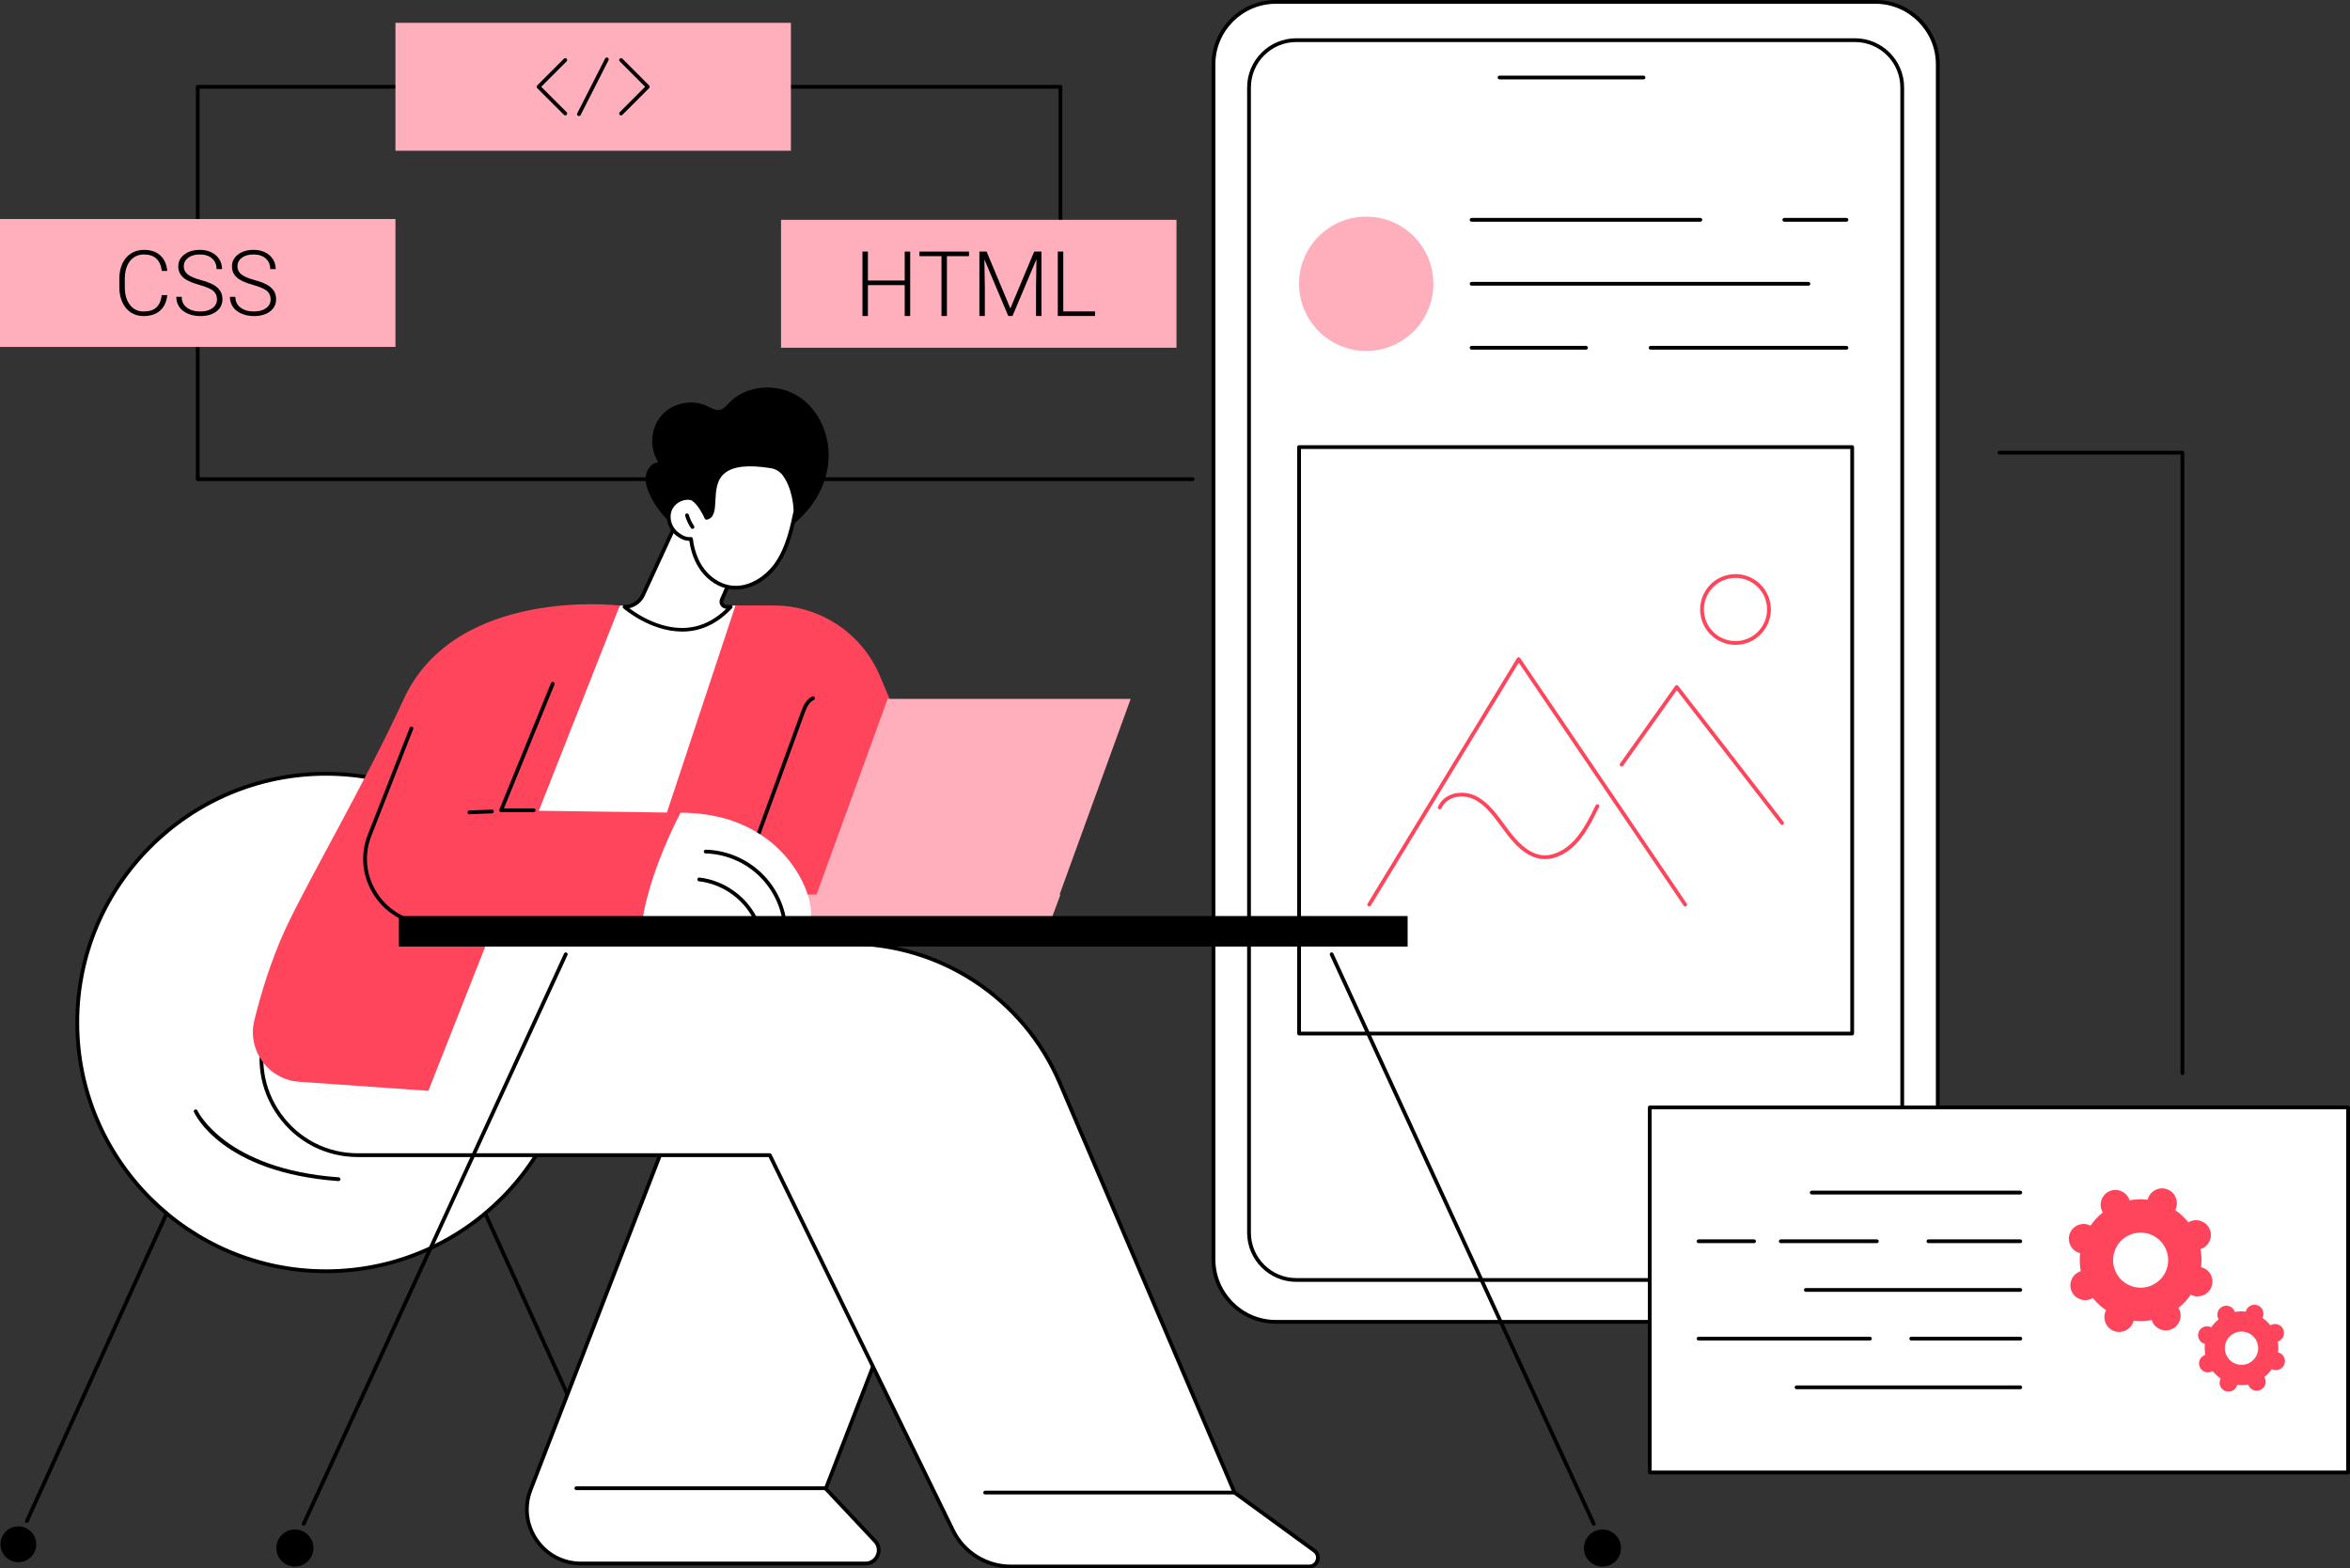 <?xml version="1.0" encoding="UTF-8"?>
<svg xmlns="http://www.w3.org/2000/svg" id="Capa_2" data-name="Capa 2" viewBox="0 0 2742.15 1830">
  <rect x="0" y="0" width="2742.15" height="1830" fill="#333333" stroke="none"/>
  <defs>
    <style>
      .cls-1 {
        fill: #ffaebc;
      }

      .cls-2 {
        fill: #fff;
      }

      .cls-3 {
        fill: #ff455c;
      }
    </style>
  </defs>
  <g id="Illustration">
    <g id="Hybrid_mobile_app" data-name="Hybrid mobile app">
      <g>
        <path d="M1391.71,561.29H230.72c-1.22,0-2.2-.98-2.2-2.2V101.25c0-1.22.98-2.2,2.2-2.2h1006.69c1.22,0,2.2.98,2.2,2.2v228.92c0,1.22-.98,2.2-2.2,2.2s-2.2-.99-2.2-2.2V103.46H232.92v453.43h1158.79c1.22,0,2.2.99,2.2,2.2s-.99,2.2-2.2,2.2Z"></path>
        <g>
          <rect class="cls-1" x="461.44" y="26.64" width="461.44" height="149.23"></rect>
          <g>
            <path d="M724.71,134.65c-.56,0-1.13-.22-1.56-.65-.86-.86-.86-2.25,0-3.11l29.63-29.64-29.63-29.64c-.86-.86-.86-2.25,0-3.11.86-.86,2.25-.86,3.11,0l31.19,31.2c.86.86.86,2.25,0,3.11l-31.19,31.2c-.43.43-.99.65-1.56.65Z"></path>
            <path d="M659.62,134.65c-.56,0-1.13-.22-1.56-.65l-31.19-31.2c-.86-.86-.86-2.25,0-3.11l31.19-31.2c.86-.86,2.25-.86,3.11,0s.86,2.25,0,3.11l-29.63,29.64,29.63,29.64c.86.86.86,2.25,0,3.11-.43.43-.99.65-1.56.65Z"></path>
            <path d="M675.55,135.41c-.34,0-.68-.08-1-.24-1.08-.55-1.52-1.88-.97-2.96l32.52-63.92c.55-1.09,1.88-1.52,2.96-.97,1.08.55,1.52,1.88.97,2.96l-32.52,63.92c-.39.77-1.16,1.2-1.97,1.2Z"></path>
          </g>
        </g>
        <g>
          <rect class="cls-1" x="0" y="255.55" width="461.44" height="149.23"></rect>
          <g>
            <path d="M195.2,344.32c-.86,7.92-3.69,13.98-8.49,18.18-4.8,4.2-11.19,6.3-19.18,6.3-5.58,0-10.51-1.39-14.79-4.18-4.28-2.79-7.6-6.74-9.94-11.85-2.34-5.11-3.53-10.96-3.56-17.53v-9.76c0-6.68,1.17-12.6,3.51-17.76,2.34-5.16,5.7-9.15,10.09-11.95,4.39-2.81,9.44-4.21,15.15-4.21,8.05,0,14.41,2.17,19.08,6.51s7.37,10.34,8.13,18.02h-6.4c-1.58-12.77-8.52-19.16-20.8-19.16-6.81,0-12.24,2.55-16.29,7.65s-6.07,12.15-6.07,21.13v9.2c0,8.68,1.97,15.61,5.91,20.77,3.94,5.17,9.27,7.75,15.98,7.75s11.65-1.59,15.02-4.78,5.45-7.96,6.25-14.33h6.4Z"></path>
            <path d="M253.18,349.27c0-4.17-1.46-7.46-4.39-9.89-2.93-2.43-8.28-4.73-16.06-6.92s-13.46-4.57-17.04-7.15c-5.09-3.65-7.64-8.43-7.64-14.36s2.37-10.42,7.1-14.02c4.73-3.6,10.78-5.4,18.15-5.4,4.99,0,9.46.96,13.4,2.89,3.94,1.93,7,4.61,9.16,8.06,2.17,3.44,3.25,7.28,3.25,11.52h-6.4c0-5.14-1.76-9.28-5.27-12.4-3.51-3.13-8.23-4.69-14.14-4.69s-10.32,1.28-13.73,3.85-5.11,5.92-5.11,10.06c0,3.83,1.53,6.95,4.59,9.36,3.06,2.41,7.97,4.54,14.71,6.39s11.86,3.76,15.33,5.74c3.48,1.98,6.09,4.35,7.85,7.1s2.63,6.01,2.63,9.76c0,5.92-2.37,10.67-7.1,14.25s-10.97,5.37-18.71,5.37c-5.3,0-10.16-.95-14.58-2.84-4.42-1.89-7.78-4.54-10.07-7.95s-3.43-7.32-3.43-11.72h6.35c0,5.3,1.98,9.48,5.94,12.55,3.96,3.06,9.22,4.6,15.8,4.6,5.85,0,10.55-1.29,14.09-3.87,3.54-2.58,5.32-6.01,5.32-10.28Z"></path>
            <path d="M315.8,349.27c0-4.17-1.46-7.46-4.39-9.89s-8.28-4.73-16.06-6.92c-7.78-2.19-13.46-4.57-17.04-7.15-5.09-3.65-7.64-8.43-7.64-14.36s2.37-10.42,7.1-14.02c4.73-3.6,10.78-5.4,18.15-5.4,4.99,0,9.46.96,13.4,2.89,3.94,1.93,7,4.61,9.16,8.06,2.17,3.44,3.25,7.28,3.25,11.52h-6.4c0-5.14-1.76-9.28-5.27-12.4-3.51-3.13-8.23-4.69-14.15-4.69s-10.32,1.28-13.73,3.85-5.11,5.92-5.11,10.06c0,3.83,1.53,6.95,4.59,9.36,3.06,2.41,7.97,4.54,14.71,6.39,6.75,1.84,11.86,3.76,15.33,5.74,3.48,1.98,6.09,4.35,7.85,7.1,1.76,2.75,2.63,6.01,2.63,9.76,0,5.92-2.37,10.67-7.1,14.25-4.73,3.58-10.97,5.37-18.71,5.37-5.3,0-10.16-.95-14.58-2.84-4.42-1.89-7.78-4.54-10.07-7.95-2.29-3.41-3.43-7.32-3.43-11.72h6.35c0,5.3,1.98,9.48,5.94,12.55,3.96,3.06,9.22,4.6,15.8,4.6,5.85,0,10.55-1.29,14.09-3.87,3.54-2.58,5.32-6.01,5.32-10.28Z"></path>
          </g>
        </g>
        <g>
          <rect class="cls-1" x="911.37" y="256.51" width="461.44" height="149.23"></rect>
          <g>
            <path d="M1062.08,368.72h-6.4v-36.04h-42.95v36.04h-6.35v-75.18h6.35v33.77h42.95v-33.77h6.4v75.18Z"></path>
            <path d="M1130.69,298.9h-25.76v69.81h-6.35v-69.81h-25.71v-5.37h57.82v5.37Z"></path>
            <path d="M1151.23,293.53l27.72,66.35,27.83-66.35h8.47v75.18h-6.35v-32.74l.52-33.56-27.98,66.3h-4.9l-27.88-66.04.52,33.1v32.94h-6.35v-75.18h8.41Z"></path>
            <path d="M1240.7,363.35h37.12v5.37h-43.52v-75.18h6.4v69.81Z"></path>
          </g>
        </g>
      </g>
      <g>
        <g>
          <g>
            <rect class="cls-2" x="1416" y="2.2" width="845.14" height="1540.17" rx="72.82" ry="72.82" transform="translate(3677.13 1544.57) rotate(180)"></rect>
            <path d="M2188.32,1544.57h-699.5c-41.37,0-75.02-33.65-75.02-75.02V75.02c0-41.37,33.65-75.02,75.02-75.02h699.5c41.37,0,75.02,33.65,75.02,75.02v1394.54c0,41.36-33.65,75.02-75.02,75.02ZM1488.81,4.4c-38.94,0-70.61,31.68-70.61,70.61v1394.53c0,38.94,31.68,70.61,70.61,70.61h699.5c38.94,0,70.61-31.68,70.61-70.61V75.02c0-38.94-31.68-70.61-70.61-70.61h-699.5Z"></path>
          </g>
          <g>
            <rect class="cls-2" x="1457.45" y="46.85" width="762.22" height="1446.63" rx="55.18" ry="55.18" transform="translate(3677.13 1540.32) rotate(180)"></rect>
            <path d="M2164.49,1495.68h-651.86c-31.64,0-57.38-25.74-57.38-57.38V102.03c0-31.64,25.74-57.38,57.38-57.38h651.86c31.64,0,57.38,25.74,57.38,57.38v1336.27c0,31.64-25.74,57.38-57.38,57.38ZM1512.63,49.05c-29.21,0-52.98,23.77-52.98,52.98v1336.27c0,29.21,23.77,52.98,52.98,52.98h651.86c29.21,0,52.98-23.77,52.98-52.98V102.03c0-29.21-23.76-52.98-52.98-52.98h-651.86Z"></path>
          </g>
          <path d="M1917.76,92.63h-167.96c-1.22,0-2.2-.98-2.2-2.2s.98-2.2,2.2-2.2h167.96c1.22,0,2.2.98,2.2,2.2s-.99,2.2-2.2,2.2Z"></path>
        </g>
        <path d="M2161.26,1208.13h-645.39c-1.22,0-2.2-.99-2.2-2.2v-684.29c0-1.22.98-2.2,2.2-2.2h645.39c1.22,0,2.2.99,2.2,2.2v684.29c0,1.22-.98,2.2-2.2,2.2ZM1518.07,1203.73h640.99v-679.88h-640.99v679.88Z"></path>
        <ellipse class="cls-1" cx="1594.22" cy="331.13" rx="78.35" ry="78.37"></ellipse>
        <g>
          <path d="M2154.6,258.68h-72.55c-1.22,0-2.2-.98-2.2-2.2s.99-2.2,2.2-2.2h72.55c1.22,0,2.2.98,2.2,2.2s-.98,2.2-2.2,2.2Z"></path>
          <path d="M1984.1,258.68h-266.92c-1.22,0-2.2-.98-2.2-2.2s.98-2.2,2.2-2.2h266.92c1.22,0,2.2.98,2.2,2.2s-.99,2.2-2.2,2.2Z"></path>
          <path d="M2110.17,333.33h-392.98c-1.22,0-2.2-.98-2.2-2.2s.98-2.2,2.2-2.2h392.98c1.22,0,2.2.98,2.2,2.2s-.99,2.2-2.2,2.2Z"></path>
          <path d="M2154.6,407.98h-228.54c-1.22,0-2.2-.98-2.2-2.2s.99-2.2,2.2-2.2h228.54c1.22,0,2.2.98,2.2,2.2s-.98,2.2-2.2,2.2Z"></path>
          <path d="M1850.65,407.98h-133.46c-1.22,0-2.2-.98-2.2-2.2s.98-2.2,2.2-2.2h133.46c1.22,0,2.2.98,2.2,2.2s-.99,2.2-2.2,2.2Z"></path>
        </g>
        <g>
          <path class="cls-3" d="M1597.69,1057.71c-.39,0-.78-.1-1.14-.32-1.04-.63-1.37-1.99-.74-3.03l174.35-286.4c.39-.64,1.08-1.04,1.83-1.06.75.05,1.46.35,1.88.97l194.38,286.4c.68,1.01.42,2.38-.58,3.06-1.01.69-2.38.42-3.06-.58l-192.45-283.57-172.57,283.48c-.42.68-1.14,1.06-1.88,1.06Z"></path>
          <path class="cls-3" d="M2079.43,962.46c-.66,0-1.31-.29-1.74-.85l-121.07-156.29-62.6,88.08c-.71.99-2.08,1.22-3.07.52-.99-.71-1.22-2.08-.52-3.07l64.32-90.5c.4-.57,1.05-.91,1.75-.93.65,0,1.36.3,1.79.85l122.88,158.63c.74.96.57,2.34-.39,3.09-.4.31-.88.46-1.35.46Z"></path>
          <path class="cls-3" d="M2025.1,752.43c-22.76,0-41.27-18.52-41.27-41.28s18.51-41.28,41.27-41.28,41.27,18.52,41.27,41.28-18.51,41.28-41.27,41.28ZM2025.1,674.27c-20.33,0-36.87,16.54-36.87,36.88s16.54,36.88,36.87,36.88,36.87-16.54,36.87-36.88-16.54-36.88-36.87-36.88Z"></path>
          <path class="cls-3" d="M1802.77,1002.41c-1.86,0-3.72-.14-5.55-.43-17.51-2.73-31.02-18.11-40.83-31.2-1.44-1.92-2.86-3.86-4.29-5.81-8.82-12.02-17.94-24.44-30.11-31.29-7.9-4.45-17.51-5.54-25.69-2.93-6.56,2.09-11.52,6.36-14.34,12.34-.52,1.1-1.83,1.57-2.93,1.05-1.1-.52-1.57-1.83-1.05-2.93,3.36-7.12,9.24-12.19,16.99-14.66,9.34-2.97,20.25-1.75,29.19,3.29,12.99,7.31,22.4,20.13,31.5,32.52,1.42,1.94,2.84,3.87,4.27,5.78,9.31,12.42,22.03,27,37.98,29.48,12.68,1.99,27.19-4.31,38.77-16.83,10.73-11.6,18.11-26.61,25.25-41.13.53-1.09,1.85-1.54,2.95-1,1.09.54,1.54,1.86,1,2.95-7.28,14.8-14.8,30.1-25.96,42.17-11.14,12.04-24.4,18.62-37.13,18.62Z"></path>
        </g>
      </g>
      <g>
        <g>
          <g>
            <g>
              <ellipse class="cls-2" cx="380.3" cy="1193.09" rx="290.14" ry="290.21"></ellipse>
              <path d="M380.3,1485.51c-161.2,0-292.34-131.18-292.34-292.42s131.14-292.42,292.34-292.42,292.34,131.18,292.34,292.42-131.14,292.42-292.34,292.42ZM380.3,905.08c-158.77,0-287.94,129.2-287.94,288.01s129.17,288.01,287.94,288.01,287.94-129.2,287.94-288.01-129.17-288.01-287.94-288.01Z"></path>
            </g>
            <path d="M395.05,1378.11c-.05,0-.11,0-.16,0-135.41-9.81-167.28-77.67-168.57-80.56-.49-1.11,0-2.41,1.11-2.91,1.11-.5,2.41,0,2.91,1.1.31.68,32.31,68.36,164.86,77.97,1.21.09,2.12,1.14,2.04,2.35-.08,1.16-1.05,2.04-2.19,2.04Z"></path>
            <g>
              <path d="M31.34,1777.05c-.31,0-.61-.06-.91-.2-1.11-.5-1.6-1.81-1.09-2.92l163.05-358.94c.5-1.11,1.8-1.6,2.92-1.09,1.11.5,1.6,1.81,1.09,2.92l-163.05,358.94c-.37.81-1.17,1.29-2.01,1.29Z"></path>
              <path d="M42.29,1801.88c0,11.53-9.34,20.87-20.87,20.87s-20.87-9.34-20.87-20.87,9.34-20.87,20.87-20.87,20.87,9.34,20.87,20.87Z"></path>
            </g>
            <g>
              <path d="M729.26,1777.05c-.84,0-1.64-.48-2.01-1.29l-163.05-358.94c-.5-1.11-.01-2.41,1.09-2.92,1.12-.51,2.42-.01,2.92,1.09l163.05,358.94c.5,1.11.01,2.41-1.09,2.92-.3.14-.61.2-.91.2Z"></path>
              <path d="M718.31,1801.88c0,11.53,9.34,20.87,20.87,20.87s20.87-9.34,20.87-20.87-9.34-20.87-20.87-20.87-20.87,9.34-20.87,20.87Z"></path>
            </g>
          </g>
          <g>
            <g>
              <g>
                <g>
                  <path class="cls-2" d="M1009.82,1824.34h-331.76c-44.4,0-74.96-44.6-58.94-86.02l186.45-482.08h343.94l-185.94,480.75,57.54,61.22c9.31,9.9,2.29,26.14-11.3,26.14Z"></path>
                  <path d="M1009.82,1826.54h-331.76c-21.58,0-41.74-10.63-53.94-28.43-12.2-17.81-14.84-40.46-7.05-60.59l186.45-482.08c.33-.85,1.14-1.41,2.05-1.41h343.95c.73,0,1.41.36,1.82.96.41.6.5,1.36.24,2.04l-185.44,479.45,56.59,60.21c4.92,5.23,6.2,12.57,3.35,19.16s-9.08,10.68-16.25,10.68ZM807.09,1258.44l-185.91,480.67c-7.37,19.06-4.97,39.66,6.58,56.51,11.55,16.85,29.88,26.51,50.31,26.51h331.76c5.39,0,10.07-3.08,12.21-8.03,2.14-4.95,1.18-10.47-2.52-14.4l-57.54-61.22c-.58-.62-.75-1.51-.45-2.3l184.78-477.75h-339.22Z"></path>
                </g>
                <path d="M962.92,1738.67h-290.4c-1.22,0-2.2-.99-2.2-2.2s.98-2.2,2.2-2.2h290.4c1.22,0,2.2.99,2.2,2.2s-.98,2.2-2.2,2.2Z"></path>
              </g>
              <g>
                <g>
                  <path class="cls-2" d="M344.97,1101.01l-33.65,97.7c-25.16,73.06,29.1,149.16,106.35,149.16h480.59l213.77,437.95c12.54,25.69,38.62,41.98,67.19,41.98h348.46c9.86,0,13.96-12.61,5.99-18.41l-93.15-67.84-203.71-477.68c-42.12-98.77-139.11-162.85-246.46-162.85H344.97Z"></path>
                  <path d="M1527.68,1830h-348.45c-29.21,0-56.36-16.96-69.17-43.22l-213.17-436.72h-479.21c-37.53,0-71.56-17.53-93.36-48.09-21.81-30.57-27.3-68.48-15.07-103.99l33.65-97.7c.31-.89,1.14-1.49,2.08-1.49h645.39c108.41,0,205.94,64.45,248.48,164.19l203.47,477.12,92.66,67.48c4.42,3.22,6.18,8.65,4.48,13.85-1.69,5.19-6.31,8.55-11.77,8.55ZM346.54,1103.21l-33.14,96.21c-11.76,34.15-6.48,70.59,14.49,100,20.96,29.39,53.68,46.24,89.77,46.24h480.59c.84,0,1.61.48,1.98,1.24l213.77,437.96c12.08,24.75,37.68,40.74,65.22,40.74h348.45c4.27,0,6.72-2.85,7.59-5.51.87-2.66.56-6.41-2.89-8.92l-93.15-67.84c-.32-.23-.57-.55-.73-.92l-203.71-477.68c-41.84-98.12-137.78-161.52-244.43-161.52H346.54Z"></path>
                </g>
                <path d="M1440.53,1743.74h-291c-1.22,0-2.2-.99-2.2-2.2s.99-2.2,2.2-2.2h291c1.22,0,2.2.99,2.2,2.2s-.98,2.2-2.2,2.2Z"></path>
              </g>
            </g>
            <g>
              <polygon class="cls-2" points="848.91 784.29 861.32 706.63 723.16 706.63 547.78 1059.88 762.21 1052.62 848.91 784.29"></polygon>
              <g>
                <path class="cls-3" d="M858.18,706.48h44.78c53.89,0,102.56,32.22,123.61,81.84l115.52,272.23h-401.14l117.23-354.07Z"></path>
                <path d="M875.45,1001.71c-.25,0-.51-.04-.75-.13-1.14-.42-1.73-1.68-1.31-2.82l61.19-167.77c2.73-7.5,6.01-15.09,13.24-18.3,1.11-.5,2.41,0,2.91,1.12.49,1.11,0,2.41-1.12,2.91-5.65,2.51-8.48,9.17-10.89,15.78l-61.19,167.77c-.33.89-1.17,1.45-2.07,1.45Z"></path>
              </g>
              <path class="cls-3" d="M723.16,706.63l-223.31,566.16-150.85-10.57c-35.9-2.52-60.86-36.79-52.22-71.73,7.8-31.54,19.49-70.12,36.25-106.47,25-54.24,94.55-173.48,138.04-268.23,60.31-131.4,250.12-109.67,252.09-109.16Z"></path>
              <g>
                <polygon class="cls-1" points="1225.12 1074.77 941.52 1074.77 1035.75 815.47 1319.35 815.47 1225.12 1074.77"></polygon>
                <polygon class="cls-1" points="855.8 1043.8 1237.41 1043.8 1225.12 1077.03 841.49 1077.03 855.8 1043.8"></polygon>
              </g>
              <g>
                <path class="cls-3" d="M584.69,945.44l60.27-147.59-164.85,52.08-48.79,124.49c-19.4,49.51,16.86,103.1,70.03,103.47,77.54.54,173.98,1.11,247.24,1.03,7.78-51.76,31.57-103.59,45.5-130.63-106.91-1.55-209.4-2.85-209.4-2.85Z"></path>
                <path d="M622.78,947.64h-38.08c-.73,0-1.42-.37-1.83-.97s-.49-1.38-.21-2.06l60.27-147.59c.46-1.12,1.75-1.67,2.87-1.21,1.13.46,1.67,1.75,1.21,2.87l-59.03,144.56h34.81c1.22,0,2.2.99,2.2,2.2s-.98,2.2-2.2,2.2Z"></path>
                <path d="M734.93,1081.13c-74.39,0-168.06-.59-233.6-1.04-26.07-.18-49.41-12.66-64.03-34.26-14.63-21.6-17.56-47.93-8.04-72.22l48.79-124.49c.44-1.13,1.72-1.69,2.85-1.25,1.13.44,1.69,1.72,1.25,2.85l-48.79,124.49c-8.98,22.92-6.22,47.76,7.59,68.14,13.79,20.37,35.81,32.15,60.41,32.32,69.61.48,170.95,1.13,247.23,1.03,1.22,0,2.2.98,2.2,2.2,0,1.22-.98,2.2-2.2,2.2-4.47,0-9.03,0-13.66,0Z"></path>
                <path class="cls-2" d="M794.09,948.29c-13.93,27.04-37.72,78.87-45.5,130.63,60.13-.06,187.32-.57,192.93-1.89,18.1-4.28-10.55-128.74-147.43-128.74Z"></path>
                <path d="M547.77,950.07c-1.18,0-2.15-.93-2.2-2.12-.05-1.22.9-2.24,2.11-2.29l26.25-1.02c1.25-.06,2.24.9,2.29,2.11.05,1.22-.9,2.24-2.11,2.29l-26.25,1.02s-.06,0-.09,0Z"></path>
                <path d="M915.13,1075.26c-1.05,0-1.98-.75-2.17-1.83-3.68-21.23-14.67-40.7-30.96-54.81-16.29-14.11-37.12-22.21-58.65-22.82-1.22-.03-2.17-1.05-2.14-2.26s1.09-2.15,2.26-2.14c22.55.64,44.36,9.12,61.41,23.89,17.05,14.77,28.57,35.15,32.42,57.38.21,1.2-.6,2.34-1.79,2.55-.13.02-.25.03-.38.03Z"></path>
                <path d="M880.43,1072.43c-.79,0-1.55-.43-1.95-1.17-12.39-23.48-36.48-39.93-62.86-42.93-1.21-.14-2.08-1.23-1.94-2.44.14-1.21,1.19-2.09,2.44-1.94,27.8,3.15,53.19,20.5,66.26,45.25.57,1.08.15,2.41-.92,2.98-.33.17-.68.25-1.03.25Z"></path>
              </g>
            </g>
            <g>
              <path d="M966.54,539.92c3-29.37-9.56-60.75-34.22-76.99-24.66-16.24-60.84-14.31-81.35,6.94-3.36,3.48-6.69,7.62-11.45,8.44-4.95.85-9.61-2.2-14.13-4.39-17.59-8.53-40.61-3.86-53.5,10.85-12.88,14.71-14.48,38.15-3.72,54.47-7.66.83-13.39,8.21-14.52,15.83-1.13,7.63,1.4,15.32,4.67,22.31,14.13,30.2,43.42,52.83,76.2,58.86,60.14,11.07,125.71-34.65,132.01-96.31Z"></path>
              <g>
                <g>
                  <path class="cls-2" d="M852.62,708.09h-4.82c-4.33,0-7.24-4.44-5.51-8.41l18.89-43.36s10.08-86.58-72.1-46.1l-38.77,84.09c-3.87,8.4-12.28,13.79-21.53,13.79,0,0,68.01,60.23,123.84,0Z"></path>
                  <path d="M795.94,736.92c-37.28,0-68.15-26.77-68.62-27.18-.68-.61-.92-1.57-.6-2.43.32-.86,1.14-1.42,2.06-1.42,8.36,0,16.03-4.91,19.53-12.51l38.77-84.09c.21-.46.57-.83,1.03-1.05,25.72-12.67,45.41-14.4,58.51-5.16,20.99,14.81,16.93,51.91,16.75,53.49-.03.22-.08.43-.17.63l-18.88,43.36c-.52,1.2-.41,2.51.3,3.61.72,1.09,1.88,1.72,3.19,1.72h4.82c.88,0,1.67.52,2.02,1.32.35.8.19,1.74-.4,2.38-19,20.51-39.47,27.34-58.3,27.34ZM734.31,709.69c6.37,4.79,19.68,13.75,36.24,18.93,29.27,9.15,55.1,2.97,76.86-18.33-2.63-.12-5.03-1.49-6.48-3.71-1.52-2.32-1.77-5.23-.66-7.78l18.75-43.05c.34-3.56,2.96-36.44-14.95-49.07-11.57-8.16-29.5-6.42-53.32,5.17l-38.44,83.38c-3.43,7.44-10.18,12.74-18,14.46Z"></path>
                </g>
                <g>
                  <g>
                    <path class="cls-2" d="M806.31,628.85c1.53,12.88,5.73,25.63,13.47,36.04,7.74,10.41,19.22,18.31,32.03,20.35,21.43,3.42,42.74-10.06,54.93-28.02,12.19-17.96,17.08-39.75,21.54-61,0,0-.08-25.09-13.12-42.83-3.67-5-9.19-8.3-15.31-9.28-95.89-15.38-52.96,55.45-75.49,60.04,0,0-9.44-21.4-18.79-22.96-10.1-1.69-20.81,4.85-24.12,14.55-3.3,9.69.69,21.19,8.87,27.35,4.62,3.48,9.26,6.24,15.98,5.77Z"></path>
                    <path d="M858.55,687.97c-2.38,0-4.74-.18-7.09-.56-12.74-2.03-24.94-9.76-33.45-21.21-7.04-9.47-11.74-21.57-13.63-35.11-6.67-.14-11.42-3.27-15.38-6.26-9.12-6.87-13.17-19.41-9.62-29.81,3.69-10.85,15.36-17.86,26.56-16.01,8.84,1.48,16.91,16.81,19.59,22.42,3.88-2.02,4.4-8.21,4.87-17.58.57-11.63,1.29-26.1,12.63-35.29,10.95-8.88,29.65-11.05,57.18-6.63,6.78,1.09,12.72,4.69,16.73,10.15,13.31,18.1,13.54,43.07,13.54,44.12,0,.15-.02.31-.05.46-4,19.06-8.98,42.79-21.87,61.78-12.54,18.48-31.56,29.51-50.01,29.51ZM806.31,626.65c1.11,0,2.05.83,2.18,1.94,1.61,13.57,6.12,25.67,13.05,34.99,7.83,10.53,18.99,17.63,30.61,19.49,21.45,3.41,41.95-11.14,52.76-27.08,12.34-18.2,17.24-41.33,21.15-59.97-.05-2.48-.88-25.25-12.68-41.31-3.32-4.52-8.25-7.51-13.88-8.41-26.23-4.21-43.79-2.34-53.71,5.71-9.81,7.95-10.44,20.77-11,32.08-.52,10.49-1.01,20.4-9.99,22.23-1.03.22-2.04-.32-2.46-1.27-3.47-7.86-11.19-20.69-17.13-21.68-8.99-1.49-18.7,4.37-21.67,13.09-2.95,8.66.46,19.12,8.11,24.88,4.76,3.58,8.83,5.74,14.51,5.33.05,0,.1,0,.15,0Z"></path>
                  </g>
                  <path d="M808.06,617.11c-.7,0-1.39-.34-1.82-.96-2.99-4.37-5.25-9.16-6.71-14.25-.34-1.17.34-2.39,1.51-2.73,1.18-.34,2.39.34,2.73,1.51,1.34,4.63,3.39,9,6.11,12.98.69,1,.43,2.37-.57,3.06-.38.26-.81.38-1.24.38Z"></path>
                </g>
              </g>
            </g>
          </g>
        </g>
        <g>
          <rect x="465.45" y="1068.84" width="1177.08" height="35.62"></rect>
          <g>
            <path d="M1859.7,1780.34c-.83,0-1.63-.48-2-1.28l-305.83-664.66c-.51-1.11-.03-2.41,1.08-2.92,1.11-.51,2.42-.02,2.92,1.08l305.83,664.66c.51,1.11.03,2.41-1.08,2.92-.3.14-.61.2-.92.2Z"></path>
            <ellipse cx="1869.98" cy="1806.16" rx="21.63" ry="21.64" transform="translate(-3.92 4.07) rotate(-.12)"></ellipse>
          </g>
          <g>
            <path d="M354.35,1780.34c-.31,0-.62-.06-.92-.2-1.11-.51-1.59-1.82-1.08-2.92l305.83-664.66c.51-1.1,1.81-1.59,2.92-1.08,1.11.51,1.59,1.82,1.08,2.92l-305.83,664.66c-.37.81-1.17,1.28-2,1.28Z"></path>
            <ellipse cx="344.07" cy="1806.16" rx="21.64" ry="21.63" transform="translate(-1462.85 2146.23) rotate(-89.87)"></ellipse>
          </g>
        </g>
      </g>
      <g>
        <g>
          <rect class="cls-2" x="1925.07" y="1292.16" width="814.88" height="425.93" transform="translate(4665.01 3010.25) rotate(180)"></rect>
          <path d="M2739.94,1720.29h-814.87c-1.22,0-2.2-.98-2.2-2.2v-425.92c0-1.22.98-2.2,2.2-2.2h814.87c1.22,0,2.2.98,2.2,2.2v425.92c0,1.22-.99,2.2-2.2,2.2ZM1927.27,1715.88h810.47v-421.52h-810.47v421.52Z"></path>
        </g>
        <g>
          <path class="cls-3" d="M2440.31,1515.49c.65-.29,1.26-.63,1.85-.99,4.44,5.61,9.63,10.43,15.37,14.38-.32.62-.62,1.25-.87,1.92-3.36,8.94,1.16,18.92,10.11,22.27,8.94,3.36,18.92-1.17,22.28-10.11.25-.67.44-1.34.61-2.01,6.92.81,14.01.6,21.04-.71.21.66.45,1.32.74,1.97,3.95,8.7,14.2,12.55,22.9,8.6,8.7-3.95,12.55-14.2,8.6-22.9-.29-.65-.63-1.26-.99-1.85,5.61-4.44,10.44-9.64,14.38-15.38.62.32,1.25.62,1.92.87,8.94,3.36,18.92-1.17,22.28-10.11,3.36-8.94-1.16-18.92-10.11-22.27-.67-.25-1.34-.44-2.01-.61.81-6.92.6-14.01-.7-21.04.66-.21,1.32-.45,1.97-.74,8.7-3.95,12.55-14.2,8.6-22.9-3.95-8.7-14.2-12.55-22.9-8.6-.65.29-1.26.63-1.85,1-4.44-5.61-9.63-10.43-15.37-14.38.32-.62.62-1.25.87-1.92,3.36-8.94-1.16-18.92-10.11-22.27-8.94-3.36-18.92,1.17-22.28,10.11-.25.67-.44,1.34-.61,2.01-6.92-.81-14.01-.6-21.04.71-.21-.66-.45-1.32-.74-1.97-3.95-8.7-14.2-12.55-22.9-8.6-8.7,3.95-12.55,14.2-8.61,22.9.29.65.63,1.26.99,1.85-5.61,4.44-10.44,9.64-14.38,15.38-.62-.32-1.25-.62-1.92-.87-8.94-3.36-18.92,1.17-22.28,10.11-3.36,8.94,1.16,18.92,10.11,22.27.67.25,1.34.44,2.01.61-.81,6.92-.6,14.01.7,21.04-.66.21-1.32.45-1.97.74-8.7,3.95-12.55,14.2-8.6,22.9,3.95,8.7,14.2,12.55,22.9,8.6ZM2484.58,1441.12c16.16-7.33,35.19-.18,42.52,15.97,7.33,16.15.17,35.2-15.98,42.53-16.16,7.33-35.19.18-42.52-15.97-7.33-16.15-.17-35.2,15.98-42.53Z"></path>
          <path class="cls-3" d="M2580.76,1600.39c.39-.18.76-.38,1.12-.6,2.68,3.39,5.83,6.31,9.3,8.7-.19.37-.37.76-.53,1.16-2.03,5.41.7,11.44,6.11,13.47,5.41,2.03,11.44-.71,13.47-6.12.15-.4.27-.81.37-1.22,4.19.49,8.47.36,12.73-.43.13.4.27.8.45,1.19,2.39,5.26,8.59,7.59,13.85,5.2,5.26-2.39,7.59-8.59,5.2-13.85-.18-.39-.38-.76-.6-1.12,3.39-2.68,6.31-5.83,8.7-9.3.37.19.76.37,1.16.52,5.41,2.03,11.44-.71,13.47-6.12s-.7-11.44-6.11-13.47c-.4-.15-.81-.27-1.22-.37.49-4.19.36-8.47-.42-12.73.4-.13.8-.27,1.19-.45,5.26-2.39,7.59-8.59,5.2-13.85-2.39-5.26-8.59-7.59-13.85-5.2-.39.18-.76.38-1.12.6-2.68-3.39-5.83-6.31-9.3-8.7.19-.37.37-.76.53-1.16,2.03-5.41-.7-11.44-6.11-13.47-5.41-2.03-11.44.71-13.47,6.12-.15.4-.27.81-.37,1.22-4.19-.49-8.47-.36-12.73.43-.13-.4-.27-.8-.45-1.19-2.39-5.26-8.59-7.59-13.85-5.2s-7.59,8.59-5.2,13.85c.18.39.38.76.6,1.12-3.39,2.69-6.31,5.83-8.7,9.3-.37-.19-.76-.37-1.16-.53-5.41-2.03-11.44.71-13.47,6.12-2.03,5.41.7,11.44,6.11,13.47.4.15.81.27,1.22.37-.49,4.19-.36,8.47.42,12.73-.4.13-.8.27-1.19.45-5.26,2.39-7.59,8.59-5.2,13.85,2.39,5.26,8.59,7.59,13.85,5.2ZM2607.53,1555.41c9.77-4.44,21.29-.11,25.72,9.66,4.43,9.77.11,21.29-9.67,25.72-9.77,4.44-21.29.11-25.72-9.66-4.43-9.77-.11-21.29,9.67-25.72Z"></path>
        </g>
        <g>
          <path d="M2357.41,1393.71h-243.38c-1.22,0-2.2-.99-2.2-2.2s.98-2.2,2.2-2.2h243.38c1.22,0,2.2.98,2.2,2.2s-.98,2.2-2.2,2.2Z"></path>
          <path d="M2046.75,1450.52h-64.73c-1.22,0-2.2-.99-2.2-2.2s.98-2.2,2.2-2.2h64.73c1.22,0,2.2.98,2.2,2.2s-.99,2.2-2.2,2.2Z"></path>
          <path d="M2190.05,1450.52h-112.12c-1.22,0-2.2-.99-2.2-2.2s.98-2.2,2.2-2.2h112.12c1.22,0,2.2.98,2.2,2.2s-.98,2.2-2.2,2.2Z"></path>
          <path d="M2357.41,1450.52h-107.19c-1.22,0-2.2-.99-2.2-2.2s.99-2.2,2.2-2.2h107.19c1.22,0,2.2.98,2.2,2.2s-.98,2.2-2.2,2.2Z"></path>
          <path d="M2357.41,1507.33h-250.2c-1.22,0-2.2-.99-2.2-2.2s.98-2.2,2.2-2.2h250.2c1.22,0,2.2.98,2.2,2.2s-.98,2.2-2.2,2.2Z"></path>
          <path d="M2181.96,1564.14h-199.93c-1.22,0-2.2-.98-2.2-2.2s.98-2.2,2.2-2.2h199.93c1.22,0,2.2.98,2.2,2.2s-.98,2.2-2.2,2.2Z"></path>
          <path d="M2357.41,1564.14h-127.21c-1.22,0-2.2-.98-2.2-2.2s.98-2.2,2.2-2.2h127.21c1.22,0,2.2.98,2.2,2.2s-.98,2.2-2.2,2.2Z"></path>
          <path d="M2357.41,1620.95h-261.06c-1.22,0-2.2-.98-2.2-2.2s.98-2.2,2.2-2.2h261.06c1.22,0,2.2.98,2.2,2.2s-.98,2.2-2.2,2.2Z"></path>
        </g>
      </g>
      <path d="M2546.59,1254.4c-1.22,0-2.2-.99-2.2-2.2v-721.83h-211.24c-1.22,0-2.2-.98-2.2-2.2s.98-2.2,2.2-2.2h213.44c1.22,0,2.2.98,2.2,2.2v724.03c0,1.22-.99,2.2-2.2,2.2Z"></path>
    </g>
  </g>
</svg>

